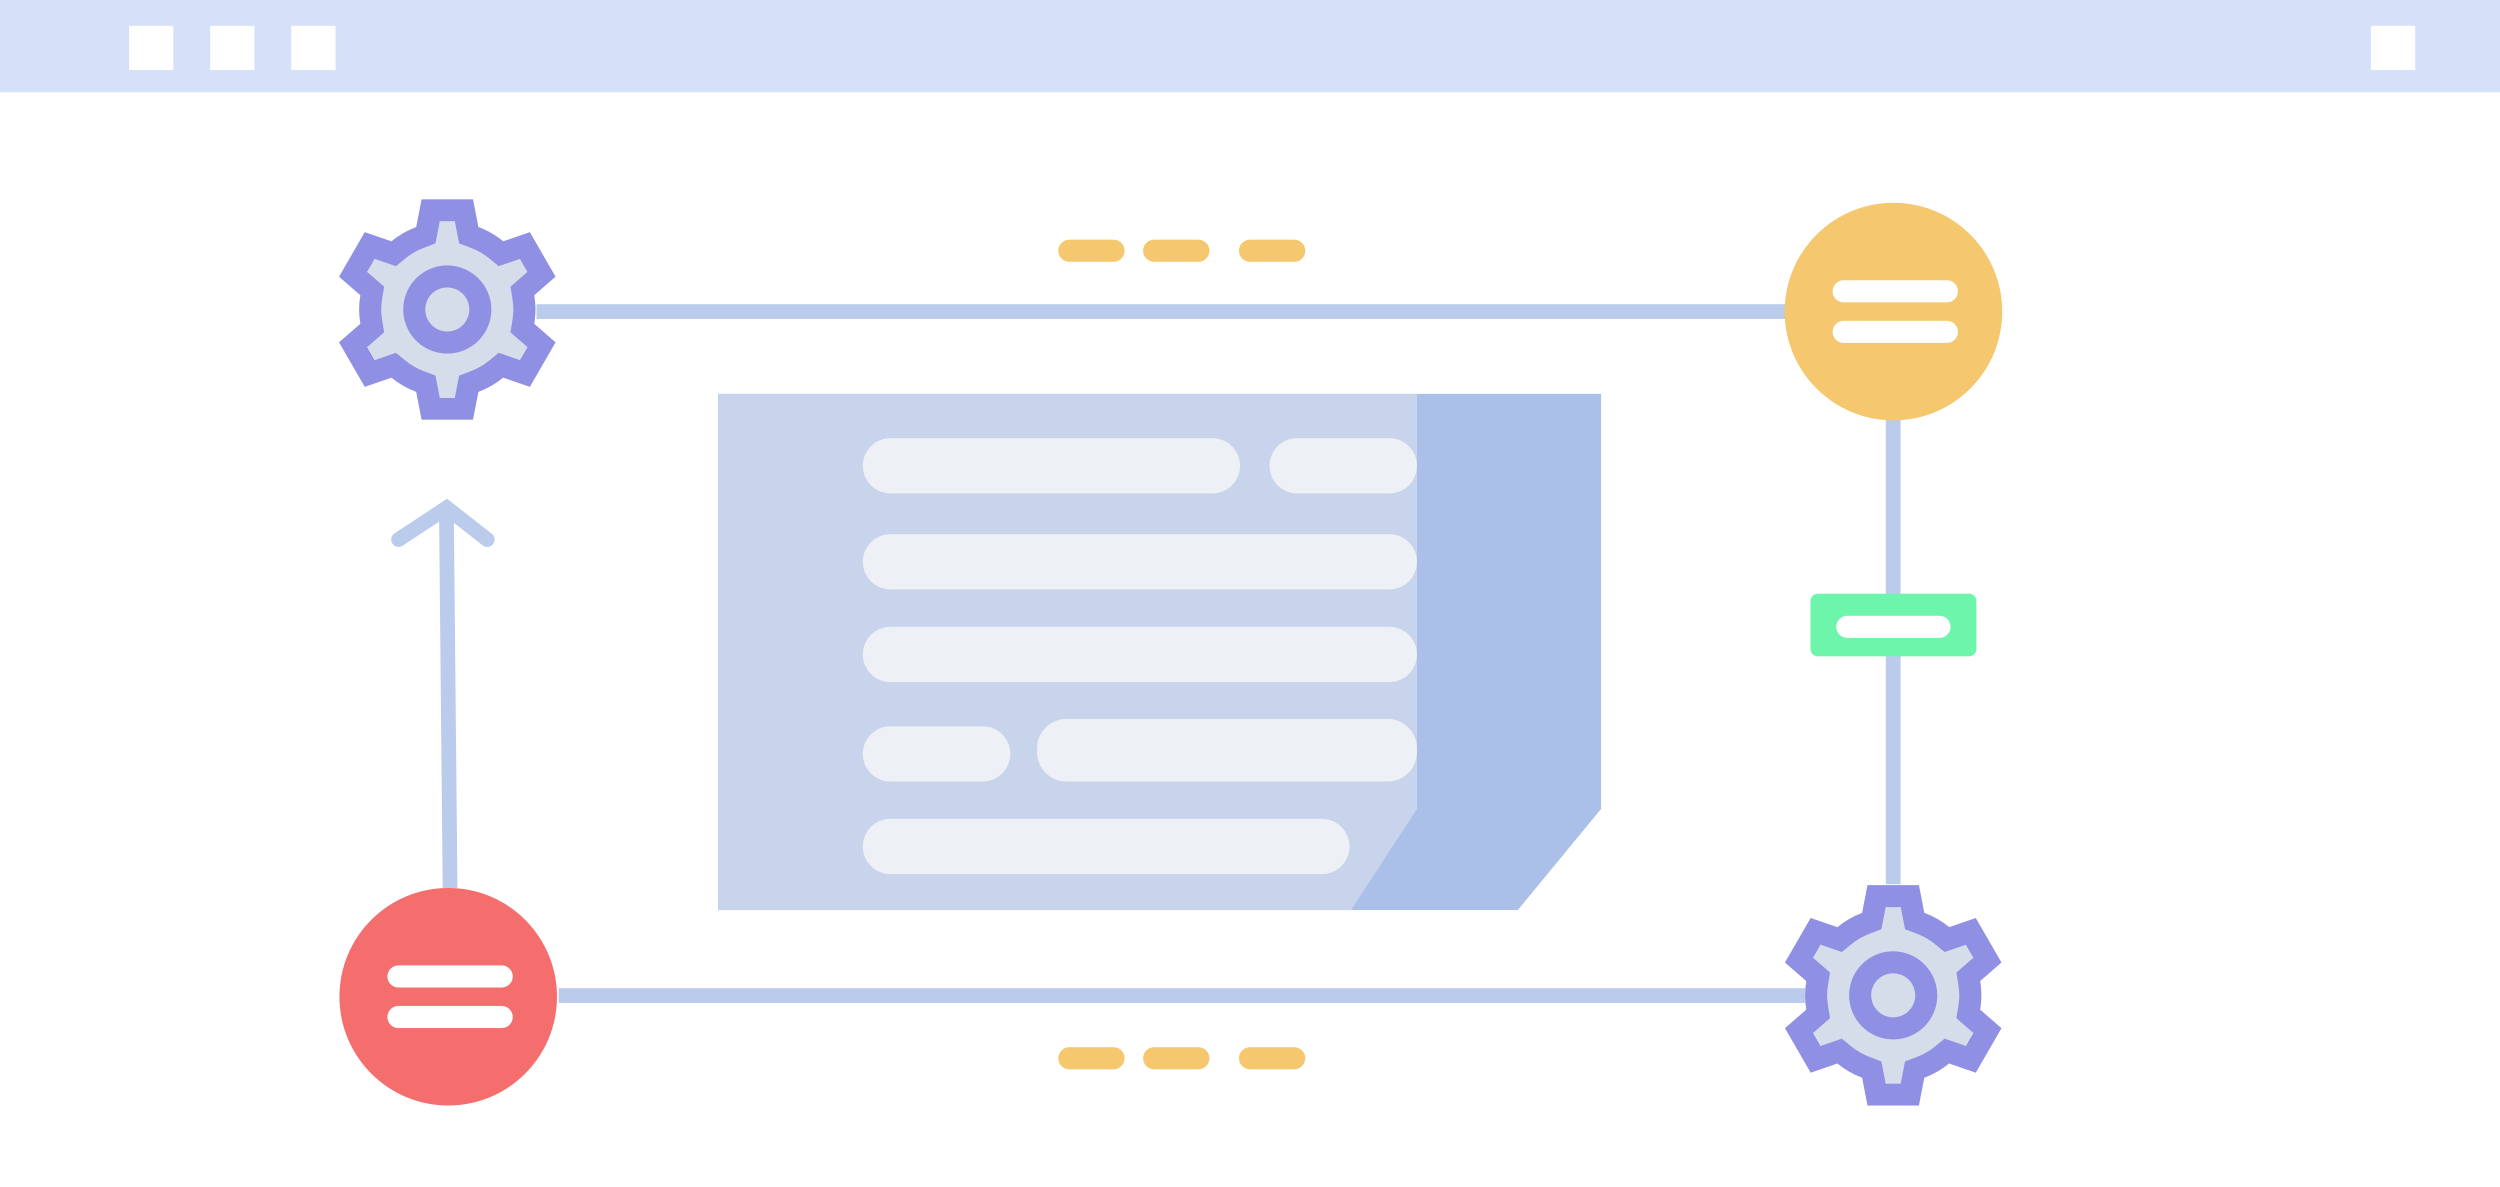 <svg width="678" height="322" viewBox="0 0 678 322" fill="none" xmlns="http://www.w3.org/2000/svg">
<path d="M678 0H0V322H678V0Z" fill="white"/>
<path d="M678 0H0V25H678V0Z" fill="#D5E1F8"/>
<path d="M47 7H35V19H47V7Z" fill="white"/>
<path d="M69 7H57V19H69V7Z" fill="white"/>
<path d="M91 7H79V19H91V7Z" fill="white"/>
<path d="M655 7H643V19H655V7Z" fill="white"/>
<path d="M513.5 246C516.649 245.98 519.77 246.589 522.68 247.79C525.591 248.991 528.233 250.761 530.451 252.996C532.669 255.231 534.419 257.886 535.598 260.806C536.777 263.726 537.362 266.851 537.318 270C537.293 274.718 535.87 279.322 533.229 283.232C530.588 287.142 526.848 290.181 522.481 291.967C518.114 293.752 513.315 294.203 508.692 293.263C504.069 292.324 499.827 290.035 496.504 286.686C493.181 283.337 490.924 279.079 490.019 274.448C489.115 269.818 489.602 265.023 491.421 260.67C493.24 256.316 496.307 252.599 500.237 249.988C504.167 247.377 508.782 245.99 513.5 246V246Z" fill="#D5DCEA"/>
<path d="M506.465 240.057L505.001 247.597C502.57 248.508 500.304 249.812 498.295 251.457L491.052 248.957L484.073 261.037L489.873 266.079C489.656 267.353 489.543 268.643 489.535 269.936C489.545 271.228 489.658 272.518 489.873 273.793V273.799L484.073 278.841L491.053 290.915L498.289 288.423C500.301 290.065 502.568 291.366 505.001 292.275L506.466 299.815H520.412L521.877 292.275C524.308 291.365 526.573 290.062 528.582 288.418L535.824 290.918L542.801 278.842L537.001 273.794C537.452 271.244 537.452 268.635 537.001 266.085V266.079L542.801 261.031L535.824 248.957L528.588 251.449C526.577 249.807 524.309 248.506 521.877 247.597L520.412 240.057H506.465ZM511.39 246.033H515.49L516.651 252.009L519.767 253.188C521.59 253.867 523.29 254.841 524.797 256.071L527.376 258.184L533.118 256.212L535.165 259.757L530.578 263.749L531.103 267.035V267.041C531.269 267.999 531.357 268.969 531.366 269.941C531.357 270.913 531.269 271.883 531.103 272.841L530.572 276.127L535.159 280.119L533.111 283.657L527.374 281.679L524.789 283.797C523.284 285.027 521.586 286.001 519.764 286.68H519.758L516.642 287.859L515.481 293.839H511.39L510.229 287.863L507.113 286.684C505.29 286.005 503.59 285.031 502.083 283.801L499.501 281.689L493.76 283.657L491.712 280.12L496.305 276.12L495.774 272.846V272.84C495.61 271.88 495.522 270.908 495.511 269.934C495.52 268.962 495.608 267.992 495.774 267.034L496.305 263.748L491.712 259.757L493.76 256.209L499.501 258.189L502.08 256.071C503.587 254.841 505.287 253.867 507.11 253.188L510.226 252.009L511.39 246.033ZM513.438 257.985C511.074 257.985 508.763 258.686 506.798 259.999C504.832 261.313 503.3 263.179 502.396 265.363C501.491 267.547 501.254 269.95 501.716 272.269C502.177 274.587 503.315 276.717 504.987 278.389C506.659 280.06 508.788 281.198 511.107 281.659C513.425 282.12 515.829 281.884 518.013 280.979C520.196 280.074 522.063 278.542 523.376 276.576C524.689 274.611 525.39 272.3 525.39 269.936C525.377 266.77 524.114 263.737 521.875 261.499C519.637 259.26 516.604 257.997 513.438 257.984V257.985ZM513.438 263.961C514.62 263.961 515.775 264.311 516.758 264.968C517.741 265.625 518.507 266.558 518.959 267.65C519.411 268.742 519.53 269.944 519.299 271.103C519.069 272.262 518.499 273.327 517.664 274.163C516.828 274.998 515.763 275.567 514.604 275.798C513.445 276.029 512.243 275.91 511.151 275.458C510.059 275.006 509.126 274.24 508.469 273.257C507.812 272.274 507.462 271.119 507.462 269.937C507.458 269.151 507.61 268.372 507.909 267.645C508.208 266.918 508.648 266.257 509.203 265.701C509.759 265.145 510.419 264.705 511.146 264.405C511.873 264.106 512.652 263.953 513.438 263.957V263.961Z" fill="#8F8FE3"/>
<path d="M121.369 60C124.518 59.98 127.639 60.589 130.549 61.79C133.46 62.991 136.102 64.761 138.32 66.996C140.538 69.231 142.288 71.886 143.467 74.806C144.646 77.726 145.231 80.852 145.187 84C145.162 88.718 143.739 93.323 141.098 97.232C138.457 101.142 134.717 104.181 130.35 105.967C125.983 107.752 121.184 108.203 116.561 107.263C111.938 106.324 107.696 104.035 104.373 100.686C101.049 97.337 98.793 93.079 97.888 88.448C96.984 83.818 97.471 79.023 99.29 74.67C101.109 70.316 104.176 66.599 108.106 63.988C112.036 61.377 116.651 59.99 121.369 60V60Z" fill="#D5DCEA"/>
<path d="M114.334 54.057L112.87 61.597C110.439 62.508 108.173 63.812 106.164 65.457L98.921 62.957L91.942 75.037L97.742 80.079C97.525 81.353 97.412 82.643 97.404 83.936C97.414 85.228 97.527 86.518 97.742 87.793V87.799L91.942 92.841L98.922 104.915L106.158 102.423C108.17 104.065 110.437 105.366 112.87 106.275L114.335 113.815H128.281L129.746 106.275C132.177 105.365 134.442 104.062 136.451 102.418L143.693 104.918L150.67 92.842L144.87 87.794C145.321 85.244 145.321 82.635 144.87 80.085V80.079L150.67 75.031L143.693 62.957L136.457 65.449C134.445 63.807 132.178 62.505 129.746 61.597L128.281 54.057H114.334ZM119.259 60.033H123.359L124.52 66.009L127.636 67.188C129.459 67.867 131.159 68.841 132.666 70.071L135.245 72.184L140.987 70.212L143.034 73.757L138.447 77.749L138.972 81.035V81.041C139.138 81.999 139.226 82.969 139.235 83.941C139.226 84.913 139.138 85.883 138.972 86.841L138.441 90.127L143.028 94.119L140.98 97.657L135.243 95.679L132.658 97.797C131.152 99.027 129.455 100.001 127.633 100.68H127.627L124.511 101.859L123.35 107.839H119.259L118.098 101.863L114.982 100.684C113.159 100.005 111.459 99.031 109.952 97.801L107.37 95.689L101.629 97.657L99.581 94.12L104.174 90.12L103.643 86.846V86.84C103.479 85.88 103.391 84.908 103.38 83.934C103.389 82.962 103.477 81.992 103.643 81.034L104.174 77.748L99.581 73.757L101.629 70.209L107.37 72.189L109.949 70.071C111.456 68.841 113.156 67.867 114.979 67.188L118.095 66.009L119.259 60.033ZM121.307 71.985C118.943 71.985 116.632 72.686 114.667 73.999C112.701 75.313 111.169 77.179 110.265 79.363C109.36 81.547 109.123 83.951 109.585 86.269C110.046 88.588 111.184 90.717 112.856 92.389C114.528 94.06 116.657 95.198 118.976 95.659C121.294 96.12 123.698 95.884 125.882 94.979C128.065 94.074 129.932 92.542 131.245 90.576C132.558 88.611 133.259 86.3 133.259 83.936C133.246 80.77 131.983 77.737 129.744 75.499C127.506 73.26 124.473 71.996 121.307 71.984V71.985ZM121.307 77.961C122.489 77.961 123.644 78.311 124.627 78.968C125.61 79.625 126.376 80.558 126.828 81.65C127.28 82.742 127.399 83.944 127.168 85.103C126.938 86.262 126.368 87.327 125.533 88.163C124.697 88.998 123.632 89.567 122.473 89.798C121.314 90.029 120.112 89.91 119.02 89.458C117.928 89.006 116.995 88.24 116.338 87.257C115.681 86.274 115.331 85.119 115.331 83.937C115.327 83.151 115.479 82.372 115.778 81.645C116.077 80.918 116.517 80.257 117.072 79.701C117.628 79.145 118.288 78.704 119.015 78.405C119.742 78.106 120.521 77.953 121.307 77.957V77.961Z" fill="#8F8FE3"/>
<path d="M145.5 84.5H484.5" stroke="#BACBEB" stroke-width="4"/>
<path d="M151.5 270H489.5" stroke="#BACBEB" stroke-width="4"/>
<path d="M513.439 113.815V239.815" stroke="#BACBEB" stroke-width="4"/>
<path d="M194.776 106.821H434.223V219.361L411.623 246.81H194.776V106.821Z" fill="#ABC0E8"/>
<path d="M194.776 106.821H384.289V219.361L366.401 246.81H194.776V106.821Z" fill="#C7D4EB"/>
<path d="M376.789 144.857H241.492C237.35 144.857 233.992 148.215 233.992 152.357C233.992 156.499 237.35 159.857 241.492 159.857H376.789C380.931 159.857 384.289 156.499 384.289 152.357C384.289 148.215 380.931 144.857 376.789 144.857Z" fill="#EDF0F4"/>
<path d="M376.789 169.996H241.492C237.35 169.996 233.992 173.354 233.992 177.496C233.992 181.638 237.35 184.996 241.492 184.996H376.789C380.931 184.996 384.289 181.638 384.289 177.496C384.289 173.354 380.931 169.996 376.789 169.996Z" fill="#EDF0F4"/>
<path d="M358.492 222.069H241.492C237.35 222.069 233.992 225.427 233.992 229.569C233.992 233.711 237.35 237.069 241.492 237.069H358.492C362.634 237.069 365.992 233.711 365.992 229.569C365.992 225.427 362.634 222.069 358.492 222.069Z" fill="#EDF0F4"/>
<path d="M328.789 118.821H241.492C237.35 118.821 233.992 122.179 233.992 126.321C233.992 130.463 237.35 133.821 241.492 133.821H328.789C332.931 133.821 336.289 130.463 336.289 126.321C336.289 122.179 332.931 118.821 328.789 118.821Z" fill="#EDF0F4"/>
<path d="M376.789 118.821H351.789C347.647 118.821 344.289 122.179 344.289 126.321C344.289 130.463 347.647 133.821 351.789 133.821H376.789C380.931 133.821 384.289 130.463 384.289 126.321C384.289 122.179 380.931 118.821 376.789 118.821Z" fill="#EDF0F4"/>
<path d="M376.288 194.955H289.238C284.82 194.955 281.238 198.537 281.238 202.955V203.955C281.238 208.373 284.82 211.955 289.238 211.955H376.288C380.706 211.955 384.288 208.373 384.288 203.955V202.955C384.288 198.537 380.706 194.955 376.288 194.955Z" fill="#EDF0F4"/>
<path d="M266.492 196.955H241.492C237.35 196.955 233.992 200.313 233.992 204.455C233.992 208.597 237.35 211.955 241.492 211.955H266.492C270.634 211.955 273.992 208.597 273.992 204.455C273.992 200.313 270.634 196.955 266.492 196.955Z" fill="#EDF0F4"/>
<path d="M513.5 114C529.792 114 543 100.792 543 84.5C543 68.208 529.792 55 513.5 55C497.208 55 484 68.208 484 84.5C484 100.792 497.208 114 513.5 114Z" fill="#F5C76E"/>
<path d="M528 76H500C498.343 76 497 77.343 497 79C497 80.657 498.343 82 500 82H528C529.657 82 531 80.657 531 79C531 77.343 529.657 76 528 76Z" fill="white"/>
<path d="M528 87H500C498.343 87 497 88.343 497 90C497 91.657 498.343 93 500 93H528C529.657 93 531 91.657 531 90C531 88.343 529.657 87 528 87Z" fill="white"/>
<path d="M121.558 299.815C137.85 299.815 151.058 286.607 151.058 270.315C151.058 254.023 137.85 240.815 121.558 240.815C105.266 240.815 92.058 254.023 92.058 270.315C92.058 286.607 105.266 299.815 121.558 299.815Z" fill="#F56E6E"/>
<path d="M136.058 261.815H108.058C106.401 261.815 105.058 263.158 105.058 264.815C105.058 266.472 106.401 267.815 108.058 267.815H136.058C137.715 267.815 139.058 266.472 139.058 264.815C139.058 263.158 137.715 261.815 136.058 261.815Z" fill="white"/>
<path d="M136.058 272.815H108.058C106.401 272.815 105.058 274.158 105.058 275.815C105.058 277.472 106.401 278.815 108.058 278.815H136.058C137.715 278.815 139.058 277.472 139.058 275.815C139.058 274.158 137.715 272.815 136.058 272.815Z" fill="white"/>
<path d="M534 161H493C491.895 161 491 161.895 491 163V176C491 177.105 491.895 178 493 178H534C535.105 178 536 177.105 536 176V163C536 161.895 535.105 161 534 161Z" fill="#6EF5AC"/>
<path d="M526 167H501C499.343 167 498 168.343 498 170C498 171.657 499.343 173 501 173H526C527.657 173 529 171.657 529 170C529 168.343 527.657 167 526 167Z" fill="white"/>
<path d="M302 65H290C288.343 65 287 66.343 287 68C287 69.657 288.343 71 290 71H302C303.657 71 305 69.657 305 68C305 66.343 303.657 65 302 65Z" fill="#F5C76E"/>
<path d="M325 65H313C311.343 65 310 66.343 310 68C310 69.657 311.343 71 313 71H325C326.657 71 328 69.657 328 68C328 66.343 326.657 65 325 65Z" fill="#F5C76E"/>
<path d="M351 65H339C337.343 65 336 66.343 336 68C336 69.657 337.343 71 339 71H351C352.657 71 354 69.657 354 68C354 66.343 352.657 65 351 65Z" fill="#F5C76E"/>
<path d="M302 284H290C288.343 284 287 285.343 287 287C287 288.657 288.343 290 290 290H302C303.657 290 305 288.657 305 287C305 285.343 303.657 284 302 284Z" fill="#F5C76E"/>
<path d="M325 284H313C311.343 284 310 285.343 310 287C310 288.657 311.343 290 313 290H325C326.657 290 328 288.657 328 287C328 285.343 326.657 284 325 284Z" fill="#F5C76E"/>
<path d="M351 284H339C337.343 284 336 285.343 336 287C336 288.657 337.343 290 339 290H351C352.657 290 354 288.657 354 287C354 285.343 352.657 284 351 284Z" fill="#F5C76E"/>
<path d="M121.058 137.577L122.058 240.815" stroke="#BACBEB" stroke-width="4"/>
<path d="M108.09 146.33L121.131 137.711L132.131 146.33" stroke="#BACBEB" stroke-width="4" stroke-linecap="round"/>
</svg>
